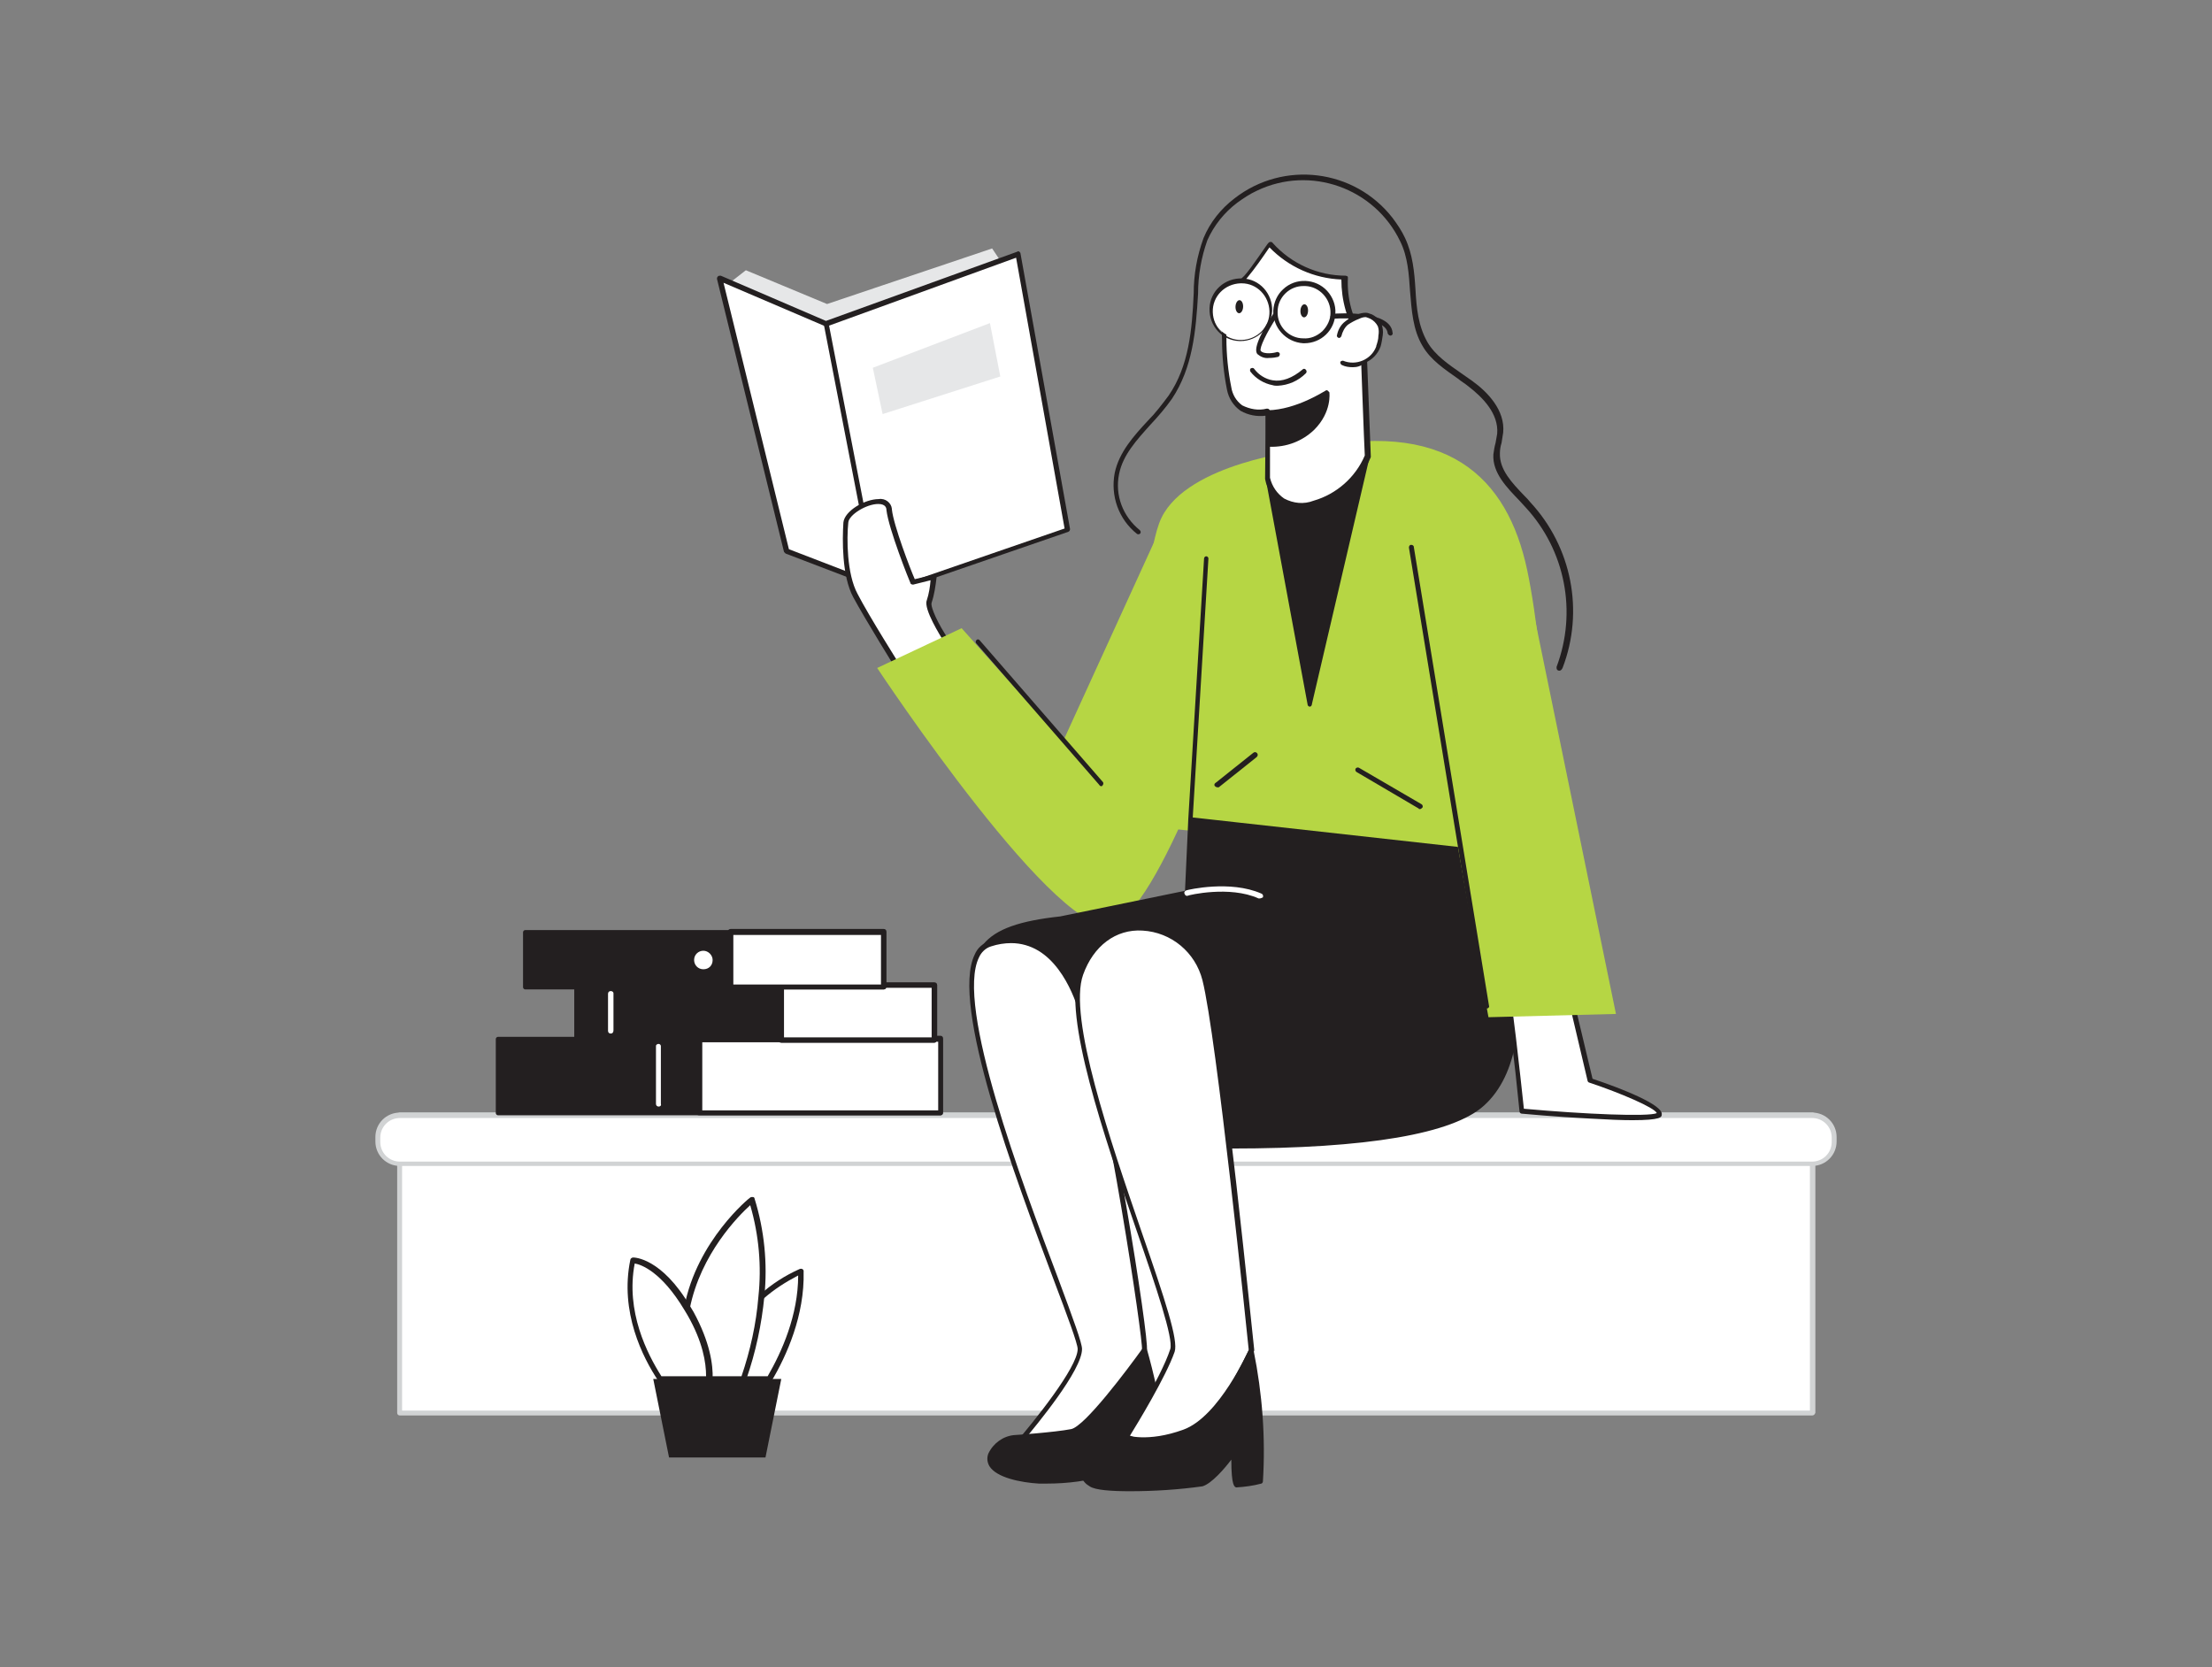 <?xml version="1.0" encoding="UTF-8"?>
<svg xmlns="http://www.w3.org/2000/svg" xmlns:xlink="http://www.w3.org/1999/xlink" version="1.1" id="Ebene_1" x="0px" y="0px" viewBox="0 0 406 306" style="enable-background:new 0 0 406 306;" xml:space="preserve">
<rect x="0" y="0" width="406" height="306" fill="#808080" stroke="none"/>
<style type="text/css">
	.st0{fill:#FFFFFF;}
	.st1{fill:#D1D3D4;}
	.st2{fill:#231F20;}
	.st3{fill:#E6E7E8;}
	.st4{fill:none;}
	.st5{fill:#B6D644;}
</style>
<rect x="73.4" y="204.7" class="st0" width="259.3" height="54.6"></rect>
<path class="st1" d="M332.6,259.8H73.4c-0.3,0-0.5-0.2-0.5-0.5l0,0v-54.6c0-0.3,0.2-0.5,0.5-0.5h0h259.3c0.3,0,0.5,0.2,0.5,0.5v54.6  C333.1,259.6,332.9,259.8,332.6,259.8z M73.8,258.9h258.4v-53.7H73.8L73.8,258.9z"></path>
<path class="st0" d="M73.4,204.7h259.2c2.2,0,4,1.8,4,4v0.8c0,2.2-1.8,4-4,4H73.4c-2.2,0-4-1.8-4-4v-0.8  C69.4,206.5,71.2,204.7,73.4,204.7z"></path>
<path class="st1" d="M332.6,214H73.4c-2.5,0-4.5-2-4.5-4.5v-0.8c0-2.5,2-4.5,4.5-4.5h259.2c2.5,0,4.5,2,4.5,4.5v0.8  C337.1,212,335.1,214,332.6,214L332.6,214z M73.4,205.2c-2,0-3.6,1.6-3.6,3.6v0.8c0,2,1.6,3.6,3.6,3.6h259.2c2,0,3.6-1.6,3.6-3.6  v-0.8c0-2-1.6-3.6-3.6-3.6H73.4z"></path>
<rect x="91.5" y="190.7" class="st2" width="81.2" height="13.6"></rect>
<path class="st2" d="M172.6,204.7H91.4c-0.2,0-0.4-0.2-0.4-0.4l0,0v-13.6c0-0.2,0.2-0.4,0.4-0.4c0,0,0,0,0,0h81.2  c0.2,0,0.4,0.2,0.4,0.4l0,0v13.6C173.1,204.5,172.9,204.7,172.6,204.7L172.6,204.7z M91.9,203.8h80.3v-12.6H91.9V203.8z"></path>
<rect x="128.4" y="190.7" class="st0" width="44.2" height="13.6"></rect>
<path class="st2" d="M172.6,204.7h-44.3c-0.3,0-0.5-0.2-0.5-0.5v-13.6c0-0.3,0.2-0.5,0.5-0.5h44.3c0.3,0,0.5,0.2,0.5,0.5v13.6  C173.1,204.5,172.9,204.7,172.6,204.7z M128.9,203.8h43.3v-12.6h-43.3V203.8z"></path>
<rect x="105.7" y="180.8" class="st2" width="65.7" height="10.1"></rect>
<path class="st2" d="M171.5,191.3h-65.7c-0.2,0-0.4-0.2-0.4-0.4l0,0v-10.1c0-0.2,0.2-0.4,0.4-0.4c0,0,0,0,0,0h65.7  c0.2,0,0.5,0.2,0.5,0.4v10.1C171.9,191.1,171.7,191.3,171.5,191.3C171.5,191.3,171.5,191.3,171.5,191.3z M106.2,190.5H171v-9.1  h-64.8L106.2,190.5z"></path>
<rect x="143.4" y="180.8" class="st0" width="28.1" height="10.1"></rect>
<path class="st2" d="M171.5,191.4h-28.1c-0.3,0-0.5-0.2-0.5-0.5v0v-10.1c0-0.3,0.2-0.5,0.5-0.5h28.1c0.3,0,0.5,0.2,0.5,0.5v0v10.1  C171.9,191.2,171.7,191.4,171.5,191.4C171.5,191.4,171.5,191.4,171.5,191.4z M143.9,190.4H171v-9.1h-27.1L143.9,190.4z"></path>
<rect x="96.4" y="171.1" class="st2" width="65.7" height="10.1"></rect>
<path class="st2" d="M162.2,181.6H96.4c-0.2,0-0.4-0.2-0.4-0.4l0,0v-10.1c0-0.2,0.2-0.4,0.4-0.4c0,0,0,0,0,0h65.8  c0.2,0,0.4,0.2,0.4,0.4l0,0v10.1C162.6,181.4,162.4,181.6,162.2,181.6z M96.9,180.7h64.9v-9.1H96.9L96.9,180.7z"></path>
<rect x="134.1" y="171.1" class="st0" width="28.1" height="10.1"></rect>
<path class="st2" d="M162.2,181.6h-28.1c-0.3,0-0.5-0.2-0.5-0.5c0,0,0,0,0,0v-10.1c0-0.3,0.2-0.5,0.5-0.5h28.1  c0.3,0,0.5,0.2,0.5,0.5v10.1C162.7,181.4,162.5,181.6,162.2,181.6C162.2,181.6,162.2,181.6,162.2,181.6z M134.6,180.7h27.1v-9.1  h-27.1V180.7z"></path>
<circle class="st0" cx="129.1" cy="176.2" r="2.1"></circle>
<path class="st2" d="M129.1,178.8c-1.4,0-2.6-1.2-2.6-2.6c0-1.4,1.2-2.6,2.6-2.6c1.4,0,2.6,1.2,2.6,2.6l0,0  C131.7,177.6,130.5,178.8,129.1,178.8z M129.1,174.5c-0.9,0-1.7,0.7-1.7,1.7c0,0.9,0.7,1.7,1.7,1.7s1.7-0.7,1.7-1.7  C130.8,175.3,130,174.5,129.1,174.5z"></path>
<path class="st0" d="M112.1,189.7c-0.3,0-0.5-0.2-0.5-0.5v-6.8c0-0.3,0.2-0.5,0.5-0.5h0c0.3,0,0.5,0.2,0.5,0.4c0,0,0,0,0,0v6.8  C112.6,189.5,112.4,189.7,112.1,189.7z"></path>
<path class="st0" d="M120.9,203.1c-0.3,0-0.5-0.2-0.5-0.5l0,0V192c0-0.3,0.3-0.4,0.5-0.4c0.2,0,0.4,0.2,0.4,0.4v10.6  C121.4,202.9,121.2,203.1,120.9,203.1C120.9,203.1,120.9,203.1,120.9,203.1z"></path>
<polygon class="st3" points="133.3,52.4 136.9,49.6 151.8,55.8 182.1,45.6 184.9,49.8 153.1,68 "></polygon>
<polygon class="st0" points="144.4,101.2 132.2,51.1 151.7,59.4 186.9,46.7 196,97.3 163.5,108.5 "></polygon>
<path class="st2" d="M163.5,108.9c-0.1,0-0.1,0-0.2,0l-19.1-7.3c-0.1-0.1-0.2-0.2-0.3-0.3l-12.3-50.1c0-0.2,0-0.3,0.2-0.5  c0.1-0.1,0.3-0.1,0.5-0.1l19.3,8.3l35.1-12.7c0.1-0.1,0.3-0.1,0.4,0c0.1,0.1,0.2,0.2,0.2,0.3l9.1,50.6c0,0.2-0.1,0.4-0.3,0.5  l-32.5,11.2L163.5,108.9z M144.8,100.8l18.7,7.2l31.9-11l-8.9-49.7l-34.7,12.6c-0.1,0-0.2,0-0.3,0l-18.7-8L144.8,100.8z"></path>
<line class="st4" x1="151.7" y1="59.4" x2="160.7" y2="105.8"></line>
<path class="st2" d="M160.7,106.3c-0.2,0-0.4-0.2-0.5-0.4l-9-46.4c0-0.2,0.1-0.5,0.4-0.5c0,0,0,0,0,0c0.2,0,0.5,0.1,0.5,0.4  c0,0,0,0,0,0l9,46.4C161.2,106,161,106.2,160.7,106.3C160.8,106.3,160.8,106.3,160.7,106.3L160.7,106.3z"></path>
<path class="st0" d="M173.7,117.5c0,0-3.6-5.6-3-7.1c0.4-1.5,0.7-3,0.8-4.5l-3.8,0.9c0,0-3.9-9.8-4.3-13.3c-0.4-3.4-7.7-0.3-8,2.4  c-0.3,2.6-0.4,9.5,1.7,13.4c2.1,3.9,8,13.4,8,13.4"></path>
<path class="st2" d="M165,123.2c-0.2,0-0.3-0.1-0.4-0.2c-0.1-0.1-5.9-9.5-8-13.4s-2-10.6-1.8-13.7c0.2-2.1,3.9-4.3,6.5-4.3l0,0  c1.2-0.2,2.3,0.7,2.4,1.8c0,0,0,0,0,0.1c0.3,2.9,3.4,11,4.2,12.8l3.4-0.8c0.1,0,0.3,0,0.4,0.1c0.1,0.1,0.2,0.2,0.2,0.4  c-0.2,1.6-0.4,3.1-0.9,4.6c-0.3,0.8,1.3,4.1,3,6.6c0.1,0.2,0,0.5-0.2,0.6c-0.2,0.1-0.4,0-0.6-0.1c-0.6-1-3.7-5.9-3.1-7.5  c0.4-1.2,0.6-2.5,0.7-3.7l-3.2,0.8c-0.2,0-0.5-0.1-0.5-0.3c-0.2-0.4-4-9.9-4.4-13.4c0-0.3-0.1-1.1-1.5-1.1l0,0c-2.2,0-5.4,2-5.5,3.4  c-0.3,2.9-0.3,9.4,1.7,13.1c2,3.9,7.9,13.3,8,13.4c0.1,0.2,0.1,0.5-0.2,0.6C165.2,123.2,165.1,123.2,165,123.2z"></path>
<path class="st2" d="M286.2,123.1c-0.3,0-0.5-0.2-0.5-0.5c0-0.1,0-0.1,0-0.2c3.8-10.1,1.6-21.4-5.7-29.3c-0.4-0.4-0.7-0.8-1.1-1.2  c-2.3-2.4-5-5.1-4.8-8.5c0.1-0.7,0.2-1.4,0.4-2.1c0.1-0.6,0.2-1.1,0.3-1.7c0.3-3.7-2.7-6.7-5.3-8.7c-0.6-0.5-1.3-0.9-1.9-1.4  c-2.4-1.7-5-3.4-6.5-6c-1.8-3-2-6.6-2.3-10.1c-0.2-3-0.4-6.3-1.8-9.1c-4.7-9.8-16.5-14-26.3-9.3c-1.3,0.6-2.5,1.4-3.6,2.2  c-2.4,1.8-4.3,4.2-5.5,6.9c-1.1,3.1-1.7,6.4-1.7,9.8c-0.4,6.9-1,13.6-4.8,19.3c-1.2,1.7-2.5,3.2-3.9,4.7c-2.6,2.9-5.1,5.6-5.8,9.1  c-0.8,3.9,0.7,7.8,3.8,10.3c0.2,0.2,0.2,0.4,0.1,0.6c0,0,0,0,0,0c-0.2,0.2-0.4,0.2-0.6,0.1c-3.4-2.7-4.9-7-4.1-11.2  c0.8-3.8,3.5-6.8,6.1-9.6c1.4-1.4,2.6-3,3.8-4.6c3.7-5.4,4.3-12,4.6-18.8c0-3.4,0.6-6.8,1.8-10.1c1.2-2.9,3.2-5.4,5.7-7.3  c9-7,22-5.4,29,3.6c0.9,1.2,1.7,2.4,2.3,3.7c1.4,3,1.7,6.2,1.9,9.4c0.2,3.5,0.5,6.7,2.2,9.7c1.4,2.4,3.9,4.1,6.2,5.7  c0.7,0.5,1.3,0.9,2,1.4c2.8,2,6.1,5.4,5.7,9.5c-0.1,0.6-0.2,1.2-0.3,1.9c-0.2,0.6-0.3,1.3-0.3,1.9c-0.1,3,2.2,5.4,4.5,7.8  c0.4,0.4,0.8,0.8,1.1,1.2c7.6,8.2,9.9,20,5.9,30.4C286.6,123,286.4,123.1,286.2,123.1z"></path>
<path class="st5" d="M214.2,94.3l-19.1,41.8l-18.6-20.8l-15.5,7.3c0,0,34.2,51.7,43.6,47c9.4-4.7,22.9-46.4,22.9-46.4L214.2,94.3z"></path>
<path class="st5" d="M238.8,82.7c0,0-20.7,2.3-25.6,12.3c-4.9,10-3.8,56.5-3.8,56.5l76.4,8.2c0,0-1.9-38.2-5.5-55.1  S265.7,76.4,238.8,82.7z"></path>
<polygon class="st2" points="232.7,87.7 240.4,129.2 251,83.8 "></polygon>
<path class="st2" d="M240.4,129.7L240.4,129.7c-0.2,0-0.4-0.2-0.4-0.4l-7.7-41.5c0-0.2,0.1-0.5,0.3-0.5l18.3-4c0.2,0,0.3,0,0.4,0.1  c0.1,0.1,0.1,0.3,0.1,0.4l-10.6,45.4C240.8,129.5,240.6,129.7,240.4,129.7z M233.2,88l7.2,38.9l10-42.6L233.2,88z"></path>
<path class="st0" d="M232.7,75.7l-0.1,12.1c0,0,1.2,6.8,8.6,4.7c4.4-1.3,8-4.5,9.8-8.7l-0.8-20.9c0-0.9-3.6-4.2-3.5-11.9  c-5.2,0-10.2-2.3-13.7-6.2c0,0-3,4.6-4.4,6.1c-1.1,1.1-2,2.3-2.8,3.6c-1.2,2.3-1.2,5.2-1.1,7.8c0,3.1,0.3,6.1,0.9,9.1  C226.8,77.1,232.7,75.7,232.7,75.7z"></path>
<path class="st2" d="M238.6,93.3c-1.2,0-2.4-0.3-3.4-0.9c-1.6-1.1-2.7-2.7-3-4.5l0.1-11.6c-1.6,0.2-3.2-0.1-4.6-0.9  c-1.3-0.9-2.2-2.3-2.5-3.9c-0.6-3-0.9-6.1-0.9-9.1c-0.1-2.5-0.1-5.6,1.2-8c0.8-1.4,1.7-2.7,2.9-3.8c1.3-1.4,4.3-6,4.4-6  c0.1-0.1,0.2-0.2,0.4-0.2c0.1,0,0.3,0,0.4,0.2c3.4,3.8,8.3,6,13.4,6c0.1,0,0.2,0.1,0.3,0.1c0.1,0.1,0.1,0.2,0.1,0.3  c-0.2,3.7,0.8,7.4,2.8,10.5c0.3,0.4,0.5,0.9,0.6,1.3l0,0c0,0,0,0.5,0.8,20.9c0,0.1,0,0.1,0,0.2c-1.8,4.4-5.5,7.7-10.1,9  C240.5,93.2,239.6,93.3,238.6,93.3z M233.1,87.7c0.4,1.6,1.3,2.9,2.6,3.8c1.7,0.9,3.6,1.1,5.4,0.4c4.2-1.2,7.7-4.3,9.4-8.3  c-0.1-1.5-0.8-20.7-0.8-20.8c-0.1-0.3-0.3-0.6-0.5-0.9c-2-3.2-3-6.8-3-10.6c-5-0.2-9.7-2.3-13.2-5.9c-1.3,1.9-2.6,3.8-4.1,5.6  c-1,1.1-1.9,2.3-2.7,3.5c-1.2,2.3-1.1,5.1-1.1,7.6c0,3,0.3,6,0.9,9c0.2,1.3,0.9,2.5,2,3.3c1.4,0.7,3,1,4.5,0.6c0.1,0,0.3,0,0.4,0.1  c0.1,0.1,0.2,0.2,0.2,0.4L233.1,87.7L233.1,87.7z"></path>
<path class="st2" d="M232.8,81.6c0,0,4.9,0.2,8.1-3c1.8-1.7,2.8-4.1,2.7-6.6c0,0-5.3,3.6-10.8,3.7L232.8,81.6z"></path>
<path class="st2" d="M233,82h-0.2c-0.2,0-0.4-0.2-0.4-0.4l-0.1-5.9c0-0.2,0.2-0.4,0.4-0.4c5.3-0.1,10.5-3.6,10.6-3.6  c0.1-0.1,0.3-0.1,0.4,0c0.1,0.1,0.2,0.2,0.3,0.3c0,0.1,0.5,3.6-2.8,6.9C239,81,236.1,82.1,233,82z M233.2,76.1l0.1,5.1  c2.7,0,5.3-1.1,7.3-2.9c1.5-1.4,2.4-3.4,2.6-5.4C240.1,74.6,236.7,75.8,233.2,76.1z"></path>
<path class="st0" d="M234.1,57.9c0,0-3.9,5.8-3,6.8c0.9,1,3.5,0.3,3.5,0.3"></path>
<path class="st2" d="M232.9,65.7c-0.8,0.1-1.5-0.2-2.1-0.7c-1-1.1,1.4-5.1,2.9-7.4c0.1-0.2,0.4-0.3,0.6-0.1c0.2,0.1,0.3,0.4,0.1,0.6  c0,0,0,0,0,0c-1.9,2.9-3.3,5.8-3,6.3c0.6,0.7,2.5,0.4,3,0.2c0.2,0,0.5,0.1,0.5,0.4c0,0.2-0.1,0.4-0.3,0.5  C234.2,65.6,233.6,65.7,232.9,65.7z"></path>
<path class="st0" d="M230,68c0,0,3.5,5.2,9.6,0.2"></path>
<path class="st2" d="M234.5,70.8c-0.3,0-0.6,0-0.9-0.1c-1.6-0.3-3.1-1.2-4.1-2.5c-0.1-0.2-0.1-0.5,0.1-0.6c0.2-0.1,0.5-0.1,0.6,0.1  c0,0,0,0,0,0c0.8,1.1,2.1,1.9,3.4,2.1c1.7,0.3,3.6-0.4,5.5-2c0.2-0.2,0.5-0.1,0.6,0.1c0,0,0,0,0,0c0.2,0.2,0.1,0.5,0,0.6  c0,0,0,0,0,0C238.3,69.9,236.5,70.7,234.5,70.8z"></path>
<path class="st2" d="M218.5,150.9L218.5,150.9c-0.2,0-0.4-0.2-0.4-0.5l2.9-47.9c0-0.2,0.2-0.4,0.4-0.4c0,0,0,0,0,0  c0.2,0,0.4,0.2,0.4,0.4c0,0,0,0,0,0l-2.9,47.9C219,150.7,218.8,150.9,218.5,150.9C218.5,150.9,218.5,150.9,218.5,150.9z"></path>
<path class="st2" d="M273.5,156.5c0.4,1,11.8,34.2-1.3,46.1c-14,12.6-85,6-85,6l-7.8-23.9c-0.9-8.5-1.3-14.5,15.3-16l23.2-4.8  l0.6-13.4L273.5,156.5z"></path>
<path class="st2" d="M225.9,210.8h-1.6c-19.3-0.1-37.1-1.7-37.3-1.7c-0.2,0-0.3-0.1-0.4-0.3l-7.7-23.9c-0.5-4.5-0.9-8.6,1.6-11.6  c2.3-2.8,6.7-4.3,14.1-5.1l22.9-4.7l0.6-13.1c0-0.1,0.1-0.2,0.2-0.3c0.1-0.1,0.2-0.1,0.3-0.1l54.9,6.1c0.2,0,0.3,0.1,0.4,0.3  l-0.4,0.1l0.4-0.1c1.2,3.5,11.3,34.9-1.5,46.5C266.7,208.1,251,210.8,225.9,210.8z M187.4,208.1c5,0.4,71.1,6.1,84.4-5.9  c12.2-11,2.7-41,1.3-45.3l-54.2-6l-0.6,12.9c0,0.2-0.2,0.4-0.4,0.4l-23.2,4.8c-7.2,0.7-11.4,2.2-13.5,4.7c-2.2,2.7-1.8,6.7-1.4,10.8  L187.4,208.1z"></path>
<path class="st0" d="M198.9,187c0,0-3.7-17.8-17.1-13.7s16.4,70,16.4,74.4c0,4.3-11.4,17.4-11.4,17.4c3.3-0.2,6.5-0.5,9.7-1  c3.5-0.7,13.2-14.7,13.6-16.2C210.5,246.2,203.4,199.7,198.9,187z"></path>
<path class="st2" d="M186.8,265.5c-0.2,0-0.3-0.1-0.4-0.3c-0.1-0.2-0.1-0.4,0.1-0.5c3.1-3.6,11.3-13.7,11.3-17.1  c0-1-1.9-6.1-4.4-12.7c-7.1-18.9-19-50.5-14.5-59.7c0.5-1.2,1.5-2.1,2.8-2.5c3.1-1.1,6.6-0.8,9.4,0.9c6.1,3.6,8.1,12.5,8.2,13.2  c4.3,12.3,11.7,59.1,11.2,61c-0.3,1.4-10.1,15.9-13.9,16.6C193.4,265,190.1,265.3,186.8,265.5L186.8,265.5z M185.6,173.1  c-1.2,0-2.5,0.2-3.7,0.6c-1,0.3-1.8,1.1-2.2,2c-4.4,8.8,7.9,41.4,14.5,58.9c2.9,7.8,4.4,11.9,4.4,13c0,3.9-8.3,13.9-10.8,16.9  c1.9-0.1,6-0.4,8.6-0.9c3.2-0.6,12.9-14.5,13.2-15.9c0.3-1.4-6.6-47.6-11.2-60.5c0,0,0,0,0-0.1s-2-9.1-7.8-12.6  C189.1,173.6,187.4,173.1,185.6,173.1L185.6,173.1z"></path>
<path class="st2" d="M186.2,263.9c-1.9,0.2-3.6,1.4-4.4,3.1c-1.2,2.9,4.1,4.6,8.9,4.8c4.3,0.2,8.5-0.4,12.6-1.6  c1.6-0.8,3.1-1.9,4.2-3.3c0,0,0,3.6,1.2,3.5c1.8-0.1,3.5-0.3,5.2-0.6c0.4-0.2-1.5-14.1-4-22.1c0,0-10.1,14.4-13.3,15  C193.6,263.4,186.2,263.9,186.2,263.9z"></path>
<path class="st2" d="M192.1,272.3c-0.5,0-1,0-1.4,0c-3.4-0.2-7.8-1.1-9.1-3.2c-0.4-0.7-0.5-1.5-0.2-2.3c0.9-1.9,2.7-3.2,4.7-3.4l0,0  c0.1,0,7.4-0.5,10.5-1.1c2.5-0.5,10.3-10.9,13.1-14.8c0.1-0.1,0.3-0.2,0.4-0.2c0.2,0,0.3,0.1,0.4,0.3c1.3,4.6,2.3,9.2,3.1,14  c1.3,8.2,0.9,8.5,0.6,8.6c-1.4,0.3-2.8,0.5-4.3,0.5l-1.1,0.1c-0.3,0-0.6-0.1-0.8-0.3c-0.5-0.7-0.8-1.6-0.9-2.5c-1,1.1-2.3,2-3.7,2.7  C199.8,271.8,196,272.3,192.1,272.3z M186.2,264.3c-1.7,0.2-3.2,1.3-4,2.9c-0.2,0.5-0.2,1,0.1,1.4c0.9,1.4,4.4,2.6,8.4,2.7  c4.2,0.2,8.4-0.4,12.4-1.5c1.6-0.8,2.9-1.9,4.1-3.2c0.2-0.2,0.4-0.2,0.6-0.1c0.1,0.1,0.2,0.2,0.2,0.3c0,1,0.2,2.6,0.6,3  c0,0,0.1,0.1,0.1,0.1l1.1-0.1c1-0.1,3.1-0.2,3.8-0.4c0.1-1.8-1.6-13.2-3.7-20.7c-2.3,3.2-10.2,13.8-13.1,14.5  C193.3,263.8,189.8,264.1,186.2,264.3z"></path>
<path class="st0" d="M229.7,247.8c0,0-5.8-57.4-8.5-68.1c-2.7-10.7-18.1-14.1-22.8-1.1c-4.7,13,18.5,63.9,16.7,69.2  c-1.8,5.4-8.5,15.8-8.5,15.8s7.1,3.6,12.3,0C224.2,260.1,229.7,247.8,229.7,247.8z"></path>
<path class="st2" d="M213.5,265.7c-2.4-0.1-4.8-0.6-7-1.6c-0.1-0.1-0.2-0.2-0.2-0.3c0-0.1,0-0.3,0.1-0.4c0.1-0.1,6.7-10.5,8.4-15.8  c0.6-1.9-2.6-11.4-6.1-21.5c-6.1-17.7-13.6-39.6-10.7-47.7c2-5.7,6.5-9,11.9-8.7c5.7,0.4,10.4,4.3,11.8,9.8  c2.7,10.6,8.4,67.6,8.5,68.2c0,0.1,0,0.2,0,0.2c-0.2,0.5-5.7,12.4-10.9,16C217.6,265.2,215.5,265.8,213.5,265.7z M207.4,263.5  c1.6,0.7,7.2,2.7,11.3-0.2c4.7-3.3,9.9-14.3,10.5-15.5c-0.3-3-5.9-57.6-8.5-67.9c-1.3-5.1-5.7-8.8-11-9.1c-4.9-0.3-9,2.8-10.9,8.1  c-2.8,7.8,5,30.5,10.7,47.1c4.4,12.7,6.8,20,6.1,22.1C214,252.7,208.7,261.4,207.4,263.5L207.4,263.5z"></path>
<path class="st2" d="M206.7,263.6c-2,0.9-3.9,2.3-5.5,3.8c-1.8,2.2-3.5,3.2-1,4.9c2.5,1.7,18.3,0.5,20.4-0.2  c2.2-0.7,5.9-5.9,5.9-5.9s-0.2,5.9,0.5,6c1.5-0.1,3-0.3,4.4-0.6c0.5-8-0.1-16-1.7-23.9c0,0-5.4,12.3-12.3,14.8  S206.7,263.6,206.7,263.6z"></path>
<path class="st2" d="M207.4,273.7c-3.4,0-6.4-0.2-7.4-0.9c-0.7-0.4-1.3-1-1.5-1.8c-0.1-0.9,0.6-1.7,1.5-2.7l0.8-0.9  c1.6-1.7,3.5-3,5.6-4c0.1,0,0.2,0,0.3,0c0,0,3.9,1.4,10.5-1c6.6-2.4,11.9-14.5,12-14.6c0.1-0.2,0.3-0.3,0.5-0.3  c0.2,0,0.4,0.2,0.4,0.4c1.6,7.9,2.2,16,1.7,24c0,0.2-0.2,0.4-0.3,0.4c-1.5,0.4-3,0.6-4.6,0.7c-0.3-0.1-0.9-0.2-0.9-5.1  c-1.2,1.6-3.6,4.4-5.3,4.9C216.4,273.4,211.9,273.7,207.4,273.7z M206.7,264.1c-1.9,0.9-3.7,2.1-5.2,3.7c-0.3,0.3-0.6,0.7-0.9,1  c-0.8,0.8-1.4,1.5-1.3,2c0,0.4,0.4,0.8,1,1.2c2.3,1.5,17.6,0.5,20-0.2c1.7-0.5,4.6-4.3,5.6-5.7c0.1-0.2,0.4-0.3,0.6-0.1  c0.1,0.1,0.2,0.2,0.2,0.4c-0.1,1.9,0,3.7,0.3,5.6c1.3-0.1,2.5-0.3,3.7-0.6c0.4-7.4-0.1-14.8-1.4-22.1c-1.6,3.2-6.2,11.7-11.9,13.8  C211.4,265.3,207.6,264.4,206.7,264.1z"></path>
<path class="st0" d="M276.5,181c0.7,1,2.9,23,2.9,23s24.9,2.3,25.2,0.5c0.4-1.7-12.7-6.2-12.7-6.2l-4.1-17.4"></path>
<path class="st2" d="M299.6,205.6c-1.9,0-4.4-0.1-7.8-0.3c-6.2-0.3-12.4-0.9-12.5-0.9c-0.2,0-0.4-0.2-0.4-0.4  c-0.8-8.3-2.4-21.8-2.9-22.8c-0.1-0.2-0.1-0.5,0.1-0.6c0,0,0,0,0,0c0.2-0.1,0.5-0.1,0.6,0.1c0.7,1,2.4,17.3,3,22.8  c11.1,1,22.9,1.5,24.4,0.8c-0.4-1-6.7-3.7-12.4-5.6c-0.1,0-0.3-0.2-0.3-0.3l-4.1-17.4c-0.1-0.2,0.1-0.5,0.3-0.6  c0.3-0.1,0.5,0.1,0.6,0.4l4.1,17.2c5.1,1.7,13.1,4.8,12.7,6.6C305,205,304.9,205.6,299.6,205.6z"></path>
<path class="st5" d="M279.6,103.3l17,82.8l-23.4,0.6c0,0-8.1-43.8-8.6-50.4C264.1,129.7,279.6,103.3,279.6,103.3z"></path>
<circle class="st0" cx="227.7" cy="56.8" r="5.3"></circle>
<path class="st2" d="M227.7,62.6h-0.2c-3.2-0.1-5.6-2.8-5.5-6c0.1-3.2,2.8-5.6,6-5.5c3.2,0.1,5.6,2.8,5.5,6c0,0,0,0,0,0H233h0.5  C233.3,60.1,230.8,62.6,227.7,62.6L227.7,62.6z M227.7,52c-2.9,0.1-5.2,2.4-5.1,5.3c0.1,2.9,2.4,5.2,5.3,5.1  c2.9-0.1,5.2-2.4,5.1-5.3c-0.1-2.8-2.3-5.1-5.1-5.1H227.7z"></path>
<circle class="st0" cx="239.4" cy="57.3" r="5.3"></circle>
<path class="st2" d="M239.4,63h-0.2c-3.2-0.2-5.6-2.9-5.5-6c0.1-1.5,0.7-2.9,1.8-3.9c2.3-2.2,6-2,8.1,0.3c1,1.1,1.6,2.6,1.5,4.1l0,0  C245,60.6,242.5,63,239.4,63L239.4,63z M239.4,52.5c-2.7-0.1-4.9,2.1-4.9,4.7c-0.1,2.7,2.1,4.9,4.7,4.9c1.3,0.1,2.5-0.4,3.5-1.3  c0.9-0.9,1.5-2.1,1.5-3.3l0,0c0.1-2.6-2-4.9-4.6-5L239.4,52.5z"></path>
<path class="st2" d="M202.1,144.3c-0.1,0-0.3-0.1-0.3-0.2l-22.6-26c-0.2-0.2-0.1-0.5,0-0.6c0,0,0,0,0,0c0.2-0.2,0.4-0.2,0.6,0  c0,0,0,0,0,0l22.6,26c0.2,0.2,0.1,0.5,0,0.6c0,0,0,0,0,0C202.3,144.3,202.2,144.3,202.1,144.3z"></path>
<polygon class="st3" points="160.2,67.5 181.7,59.3 183.6,69.1 162,76 "></polygon>
<ellipse transform="matrix(3.925982e-02 -0.999 0.999 3.925982e-02 162.393 281.357)" class="st2" cx="227.5" cy="56.2" rx="1.2" ry="0.7"></ellipse>
<ellipse transform="matrix(3.925982e-02 -0.999 0.999 3.925982e-02 173.145 293.974)" class="st2" cx="239.4" cy="56.9" rx="1.2" ry="0.7"></ellipse>
<path class="st2" d="M255.2,61.6c-0.2,0-0.4-0.2-0.5-0.4c-0.2-2.8-7.3-2.9-10-2.7c-0.3,0-0.5-0.2-0.5-0.4c0,0,0,0,0,0  c0-0.2,0.2-0.4,0.4-0.5c1.1-0.1,10.7-0.7,11,3.5C255.7,61.3,255.5,61.6,255.2,61.6C255.2,61.6,255.2,61.6,255.2,61.6L255.2,61.6z"></path>
<path class="st0" d="M245.9,61.8c0.2-0.9,0.7-1.7,1.3-2.3c0.7-0.5,1.4-0.9,2.2-1.2c0.4-0.2,0.9-0.3,1.3-0.3c0.3,0,0.6,0.1,0.9,0.3  c0.7,0.3,1.3,0.9,1.6,1.6c0.2,0.6,0.3,1.2,0.2,1.8c-0.1,0.7-0.2,1.3-0.4,2c-1,2.6-3.9,4-6.5,3c0,0-0.1,0-0.1-0.1"></path>
<path class="st2" d="M248.3,67.4c-0.7,0-1.4-0.1-2-0.4c-0.2-0.1-0.3-0.3-0.3-0.5s0.3-0.3,0.5-0.3c0,0,0,0,0,0c2.4,1,5.2-0.2,6.1-2.6  c0,0,0-0.1,0-0.1c0.2-0.6,0.4-1.2,0.4-1.9c0.1-0.6,0.1-1.1-0.1-1.7c-0.3-0.6-0.8-1.1-1.4-1.4c-0.2-0.1-0.5-0.2-0.8-0.3  c-0.4,0-0.8,0.1-1.2,0.3c-0.8,0.3-1.5,0.7-2.1,1.1c-0.6,0.5-1,1.3-1.2,2.1c-0.1,0.2-0.3,0.4-0.5,0.3c-0.2,0-0.4-0.3-0.3-0.5  c0.2-1,0.7-1.9,1.5-2.5c0.7-0.6,1.5-1,2.3-1.3c0.5-0.2,1-0.3,1.5-0.3c0.4,0,0.7,0.2,1.1,0.3c0.8,0.4,1.4,1,1.8,1.8  c0.2,0.7,0.3,1.3,0.2,2c-0.1,0.7-0.2,1.4-0.4,2.1c-0.5,1.4-1.6,2.5-2.9,3C249.8,67.2,249.1,67.4,248.3,67.4z"></path>
<line class="st4" x1="272.9" y1="184.6" x2="259.1" y2="100.5"></line>
<path class="st2" d="M272.9,185.1c-0.2,0-0.4-0.2-0.5-0.4l-13.8-84.2c0-0.2,0.1-0.5,0.4-0.5c0,0,0,0,0,0c0.2,0,0.5,0.1,0.5,0.4  c0,0,0,0,0,0l13.8,84.2C273.4,184.8,273.2,185.1,272.9,185.1C272.9,185.1,272.9,185.1,272.9,185.1L272.9,185.1z"></path>
<path class="st0" d="M231.2,164.9c-0.1,0-0.1,0-0.2,0c-5.3-2.4-12.9-0.6-13-0.5c-0.3,0.1-0.5-0.1-0.6-0.4c0,0,0,0,0,0  c-0.1-0.3,0.1-0.5,0.4-0.6c0,0,0,0,0,0c0.3-0.1,8-1.9,13.7,0.6c0.3,0.1,0.4,0.4,0.3,0.7C231.6,164.8,231.4,164.9,231.2,164.9z"></path>
<line class="st4" x1="249.1" y1="141.4" x2="260.6" y2="148"></line>
<path class="st2" d="M260.6,148.5c-0.1,0-0.2,0-0.2-0.1l-11.4-6.7c-0.2-0.1-0.3-0.4-0.2-0.6c0.1-0.2,0.4-0.3,0.6-0.2l11.5,6.7  c0.2,0.1,0.3,0.4,0.2,0.6C260.9,148.4,260.8,148.5,260.6,148.5z"></path>
<line class="st4" x1="230.3" y1="138.5" x2="223.4" y2="144"></line>
<path class="st2" d="M223.4,144.5c-0.1,0-0.3-0.1-0.4-0.2c-0.2-0.2-0.1-0.5,0.1-0.6c0,0,0,0,0,0l6.9-5.5c0.2-0.2,0.5-0.2,0.7,0  s0.2,0.5,0,0.7c0,0-0.1,0.1-0.1,0.1l-6.9,5.5C223.6,144.5,223.5,144.5,223.4,144.5z"></path>
<path class="st0" d="M139.8,238c2.2-1.9,4.6-3.5,7.3-4.7c0.2,7.8-2.9,14.9-5.9,19.8h-9.5"></path>
<path class="st2" d="M141.2,253.6h-9.5c-0.3,0-0.5-0.2-0.5-0.5c0,0,0,0,0,0c0-0.3,0.2-0.5,0.5-0.5c0,0,0,0,0,0h9.2  c2.6-4.5,5.6-11.2,5.6-18.5c-2.3,1.2-4.5,2.6-6.4,4.3c-0.2,0.2-0.5,0.2-0.7,0c-0.2-0.2-0.2-0.5,0-0.7c2.2-2,4.7-3.6,7.4-4.8  c0.3-0.1,0.6,0,0.7,0.3c0,0.1,0,0.1,0,0.2c0.2,8-3.1,15.4-5.9,20.1C141.5,253.6,141.3,253.6,141.2,253.6z"></path>
<path class="st0" d="M126.2,240.1c2.3-12.2,11.9-19.8,11.9-19.8c1.8,5.7,2.4,11.8,1.7,17.7c-0.5,5.1-1.6,10.2-3.3,15.1h-10.2"></path>
<path class="st2" d="M136.5,253.6h-10.2c-0.3,0-0.5-0.2-0.5-0.5c0,0,0,0,0,0c0-0.3,0.2-0.5,0.5-0.5h9.8c1.6-4.7,2.7-9.6,3.1-14.6  c0.6-5.6,0.1-11.3-1.5-16.8c-2.1,1.9-9.1,8.9-11.1,19c0,0.3-0.3,0.5-0.6,0.4c-0.3,0-0.5-0.3-0.4-0.6c0,0,0,0,0-0.1  c2.3-12.2,12-20.1,12.1-20.1c0.1-0.1,0.3-0.1,0.5-0.1c0.2,0,0.3,0.2,0.3,0.3c1.8,5.8,2.4,11.9,1.8,17.9c-0.5,5.2-1.6,10.3-3.3,15.2  C136.9,253.5,136.7,253.7,136.5,253.6z"></path>
<path class="st0" d="M121.1,253.1h9c0.1-2.7-0.5-6.7-3.4-12c-0.2-0.4-0.4-0.7-0.6-1c-5.2-8.9-10-8.8-10-8.8  C114.1,240.7,118.4,249,121.1,253.1z"></path>
<path class="st2" d="M130.2,253.6h-9c-0.2,0-0.3-0.1-0.4-0.2c-2.8-4.2-7.1-12.6-5.1-22.2c0-0.2,0.3-0.4,0.5-0.4c0.2,0,5.2,0,10.5,9  c0.2,0.3,0.4,0.7,0.6,1c3,5.5,3.6,9.7,3.5,12.3C130.7,253.4,130.4,253.6,130.2,253.6z M121.4,252.6h8.2c0-2.5-0.6-6.3-3.4-11.2  l-0.6-1c-4.2-7-7.9-8.3-9.1-8.5C114.8,240.7,118.8,248.5,121.4,252.6L121.4,252.6z"></path>
<polygon class="st2" points="122.8,267.5 140.5,267.5 143.4,253.1 119.9,253.1 "></polygon>
</svg>
